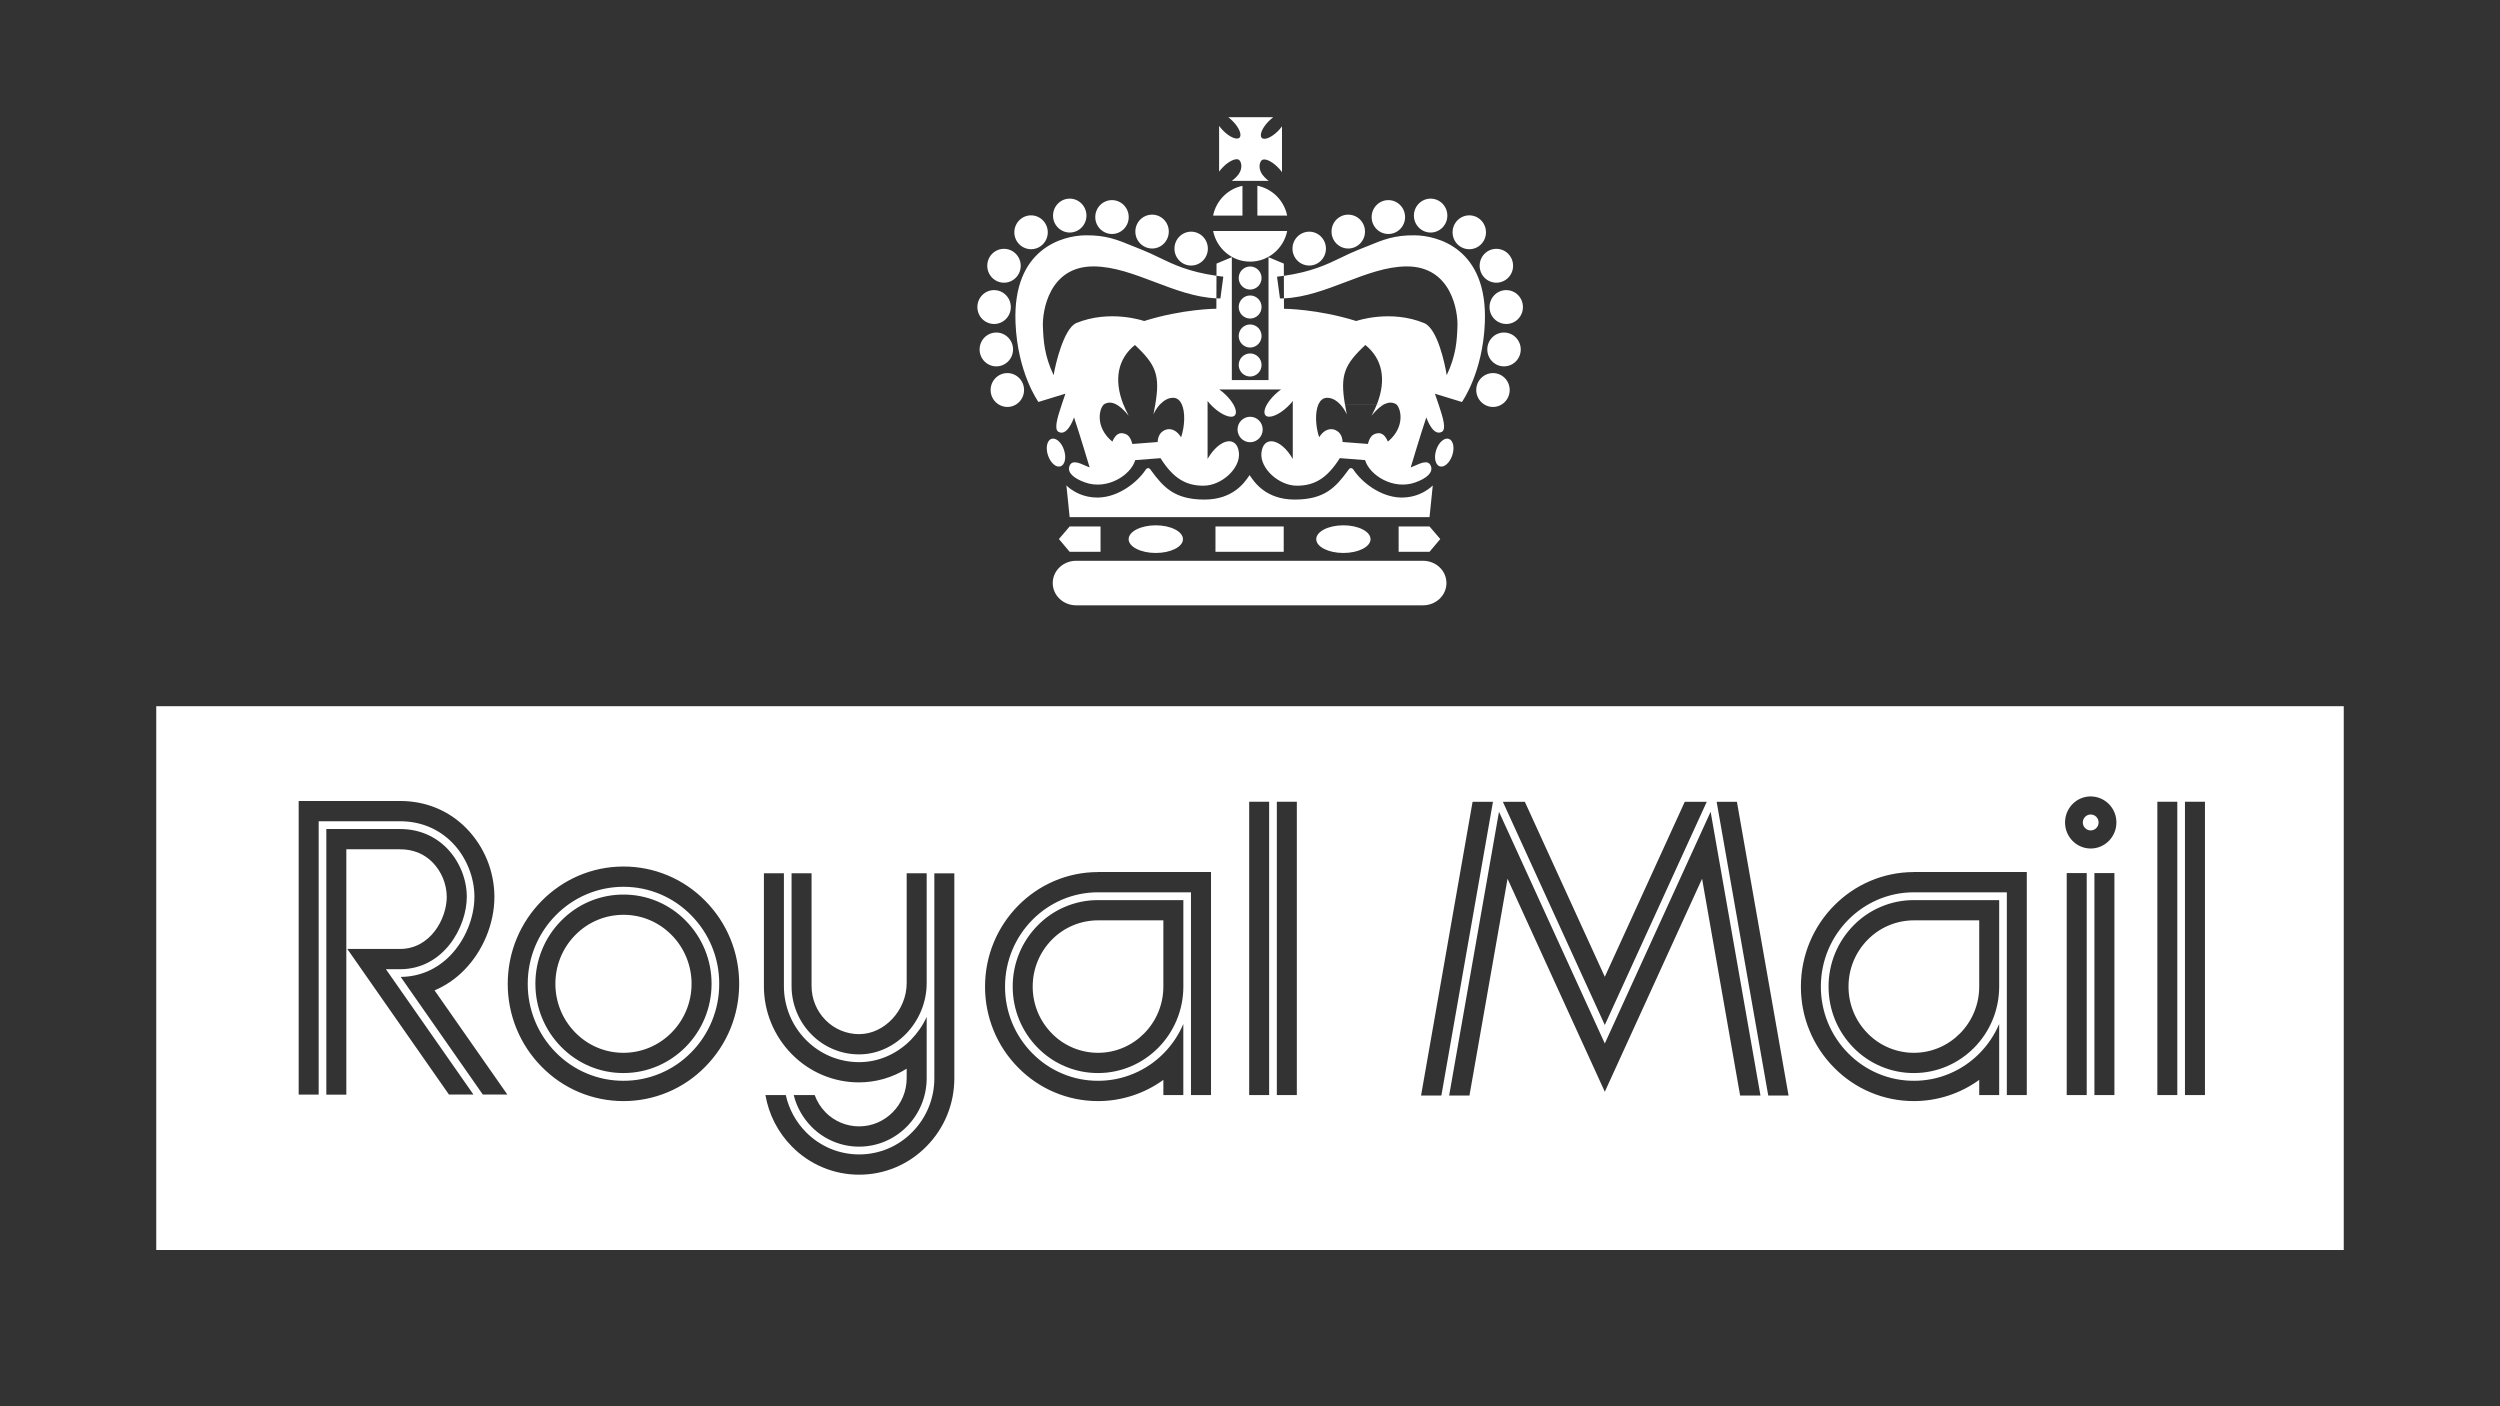 <?xml version="1.0" encoding="UTF-8"?> <svg xmlns="http://www.w3.org/2000/svg" width="64" height="36" viewBox="0 0 64 36" fill="none"><rect x="0" y="0" width="64" height="36" fill="#333333" stroke="none"/><path fill-rule="evenodd" clip-rule="evenodd" d="M31.534 4.63H32.478C32.443 4.605 32.413 4.575 32.38 4.543L32.366 4.529C32.203 4.363 32.23 4.174 32.296 4.106C32.363 4.038 32.55 4.117 32.713 4.283C32.755 4.323 32.79 4.366 32.819 4.408V3.234C32.789 3.276 32.755 3.315 32.719 3.352C32.555 3.518 32.369 3.597 32.301 3.529C32.235 3.461 32.312 3.271 32.476 3.106C32.517 3.065 32.555 3.03 32.595 3H31.444C31.481 3.028 31.521 3.063 31.558 3.101C31.721 3.265 31.799 3.455 31.732 3.523C31.665 3.591 31.479 3.512 31.315 3.346C31.277 3.308 31.241 3.267 31.209 3.223V4.393C31.238 4.354 31.272 4.315 31.309 4.277C31.473 4.111 31.66 4.033 31.727 4.1C31.794 4.168 31.82 4.357 31.657 4.523C31.619 4.562 31.578 4.598 31.534 4.63ZM31.056 5.913C31.145 6.36 31.536 6.698 32.003 6.698C32.471 6.698 32.862 6.361 32.952 5.913H31.056ZM32.951 5.519C32.913 5.331 32.82 5.158 32.685 5.022C32.549 4.886 32.377 4.793 32.189 4.754V5.519H32.951ZM31.807 4.757C31.621 4.796 31.451 4.89 31.318 5.025C31.184 5.161 31.093 5.332 31.056 5.519H31.807V4.757ZM31.711 7.117C31.711 7.039 31.741 6.964 31.796 6.909C31.851 6.854 31.925 6.822 32.003 6.822C32.165 6.822 32.296 6.954 32.296 7.117C32.296 7.195 32.265 7.27 32.211 7.326C32.156 7.381 32.081 7.413 32.003 7.413C31.965 7.413 31.927 7.405 31.891 7.39C31.855 7.375 31.823 7.353 31.796 7.326C31.769 7.298 31.747 7.266 31.733 7.23C31.718 7.194 31.711 7.156 31.711 7.117ZM31.711 7.859C31.711 7.781 31.741 7.706 31.796 7.651C31.851 7.595 31.925 7.564 32.003 7.564C32.165 7.564 32.296 7.696 32.296 7.859C32.296 7.898 32.288 7.936 32.274 7.972C32.259 8.008 32.238 8.04 32.211 8.068C32.184 8.095 32.151 8.117 32.116 8.132C32.08 8.147 32.042 8.155 32.003 8.155C31.965 8.155 31.927 8.147 31.891 8.132C31.855 8.117 31.823 8.095 31.796 8.068C31.769 8.04 31.747 8.008 31.733 7.972C31.718 7.936 31.711 7.898 31.711 7.859ZM31.711 8.602C31.711 8.563 31.718 8.525 31.733 8.489C31.747 8.453 31.769 8.42 31.796 8.393C31.823 8.366 31.855 8.344 31.891 8.329C31.927 8.314 31.965 8.306 32.003 8.306C32.165 8.306 32.296 8.438 32.296 8.602C32.296 8.68 32.265 8.755 32.21 8.81C32.156 8.865 32.081 8.897 32.003 8.897C31.925 8.897 31.851 8.865 31.796 8.81C31.741 8.755 31.711 8.68 31.711 8.602ZM31.711 9.344C31.711 9.305 31.718 9.267 31.733 9.231C31.747 9.195 31.769 9.162 31.796 9.135C31.823 9.107 31.855 9.086 31.891 9.071C31.927 9.056 31.965 9.048 32.003 9.048C32.165 9.048 32.296 9.18 32.296 9.344C32.296 9.382 32.288 9.421 32.274 9.456C32.259 9.492 32.238 9.525 32.21 9.552C32.183 9.579 32.151 9.601 32.115 9.616C32.08 9.631 32.042 9.639 32.003 9.639C31.965 9.639 31.927 9.631 31.891 9.616C31.856 9.601 31.823 9.579 31.796 9.552C31.769 9.525 31.748 9.492 31.733 9.456C31.718 9.421 31.711 9.382 31.711 9.344ZM31.681 10.995C31.681 10.815 31.825 10.669 32.003 10.669C32.181 10.669 32.325 10.815 32.325 10.995C32.325 11.175 32.181 11.321 32.003 11.321C31.826 11.321 31.681 11.175 31.681 10.995ZM36.856 11.938C36.969 11.977 37.113 11.851 37.178 11.656C37.243 11.462 37.203 11.273 37.09 11.235C36.977 11.197 36.832 11.322 36.768 11.517C36.703 11.711 36.743 11.899 36.856 11.938ZM27.15 11.938C27.037 11.977 26.893 11.851 26.828 11.656C26.764 11.462 26.803 11.273 26.917 11.235C27.03 11.197 27.174 11.322 27.238 11.517C27.303 11.711 27.264 11.899 27.15 11.938ZM33.088 6.365C33.087 6.251 33.132 6.141 33.213 6.059C33.293 5.978 33.402 5.932 33.516 5.931C33.752 5.931 33.944 6.126 33.944 6.365C33.944 6.604 33.752 6.798 33.516 6.798C33.46 6.798 33.404 6.786 33.352 6.765C33.3 6.743 33.252 6.711 33.213 6.671C33.173 6.63 33.141 6.583 33.12 6.53C33.098 6.478 33.087 6.422 33.088 6.365ZM34.087 5.928C34.087 5.688 34.279 5.495 34.515 5.495C34.751 5.495 34.944 5.689 34.944 5.928C34.944 6.168 34.751 6.362 34.515 6.362C34.279 6.362 34.087 6.168 34.087 5.928ZM35.114 5.557C35.114 5.317 35.305 5.123 35.542 5.123C35.778 5.123 35.97 5.317 35.97 5.557C35.97 5.796 35.778 5.99 35.542 5.99C35.485 5.99 35.429 5.978 35.377 5.957C35.325 5.935 35.278 5.903 35.238 5.862C35.199 5.822 35.167 5.775 35.146 5.722C35.124 5.67 35.114 5.613 35.114 5.557ZM36.196 5.519C36.196 5.28 36.388 5.085 36.624 5.085C36.86 5.085 37.052 5.28 37.052 5.519C37.052 5.759 36.86 5.953 36.624 5.953C36.388 5.953 36.196 5.759 36.196 5.519ZM37.186 5.947C37.186 5.708 37.377 5.513 37.614 5.513C37.85 5.513 38.041 5.708 38.041 5.947C38.041 6.186 37.85 6.38 37.614 6.38C37.377 6.38 37.186 6.186 37.186 5.947ZM37.879 6.804C37.879 6.563 38.071 6.37 38.307 6.37C38.543 6.37 38.735 6.564 38.735 6.804C38.735 7.043 38.543 7.237 38.307 7.237C38.071 7.237 37.879 7.043 37.879 6.804ZM38.132 7.861C38.132 7.621 38.323 7.427 38.559 7.427C38.797 7.427 38.987 7.621 38.987 7.861C38.987 8.1 38.797 8.294 38.559 8.294C38.503 8.293 38.447 8.282 38.395 8.26C38.343 8.238 38.296 8.206 38.256 8.166C38.216 8.126 38.185 8.078 38.163 8.026C38.142 7.973 38.131 7.917 38.132 7.861ZM38.075 8.946C38.075 8.706 38.266 8.513 38.502 8.513C38.739 8.513 38.931 8.707 38.931 8.946C38.931 9.185 38.739 9.379 38.502 9.379C38.266 9.379 38.075 9.185 38.075 8.946ZM37.792 9.984C37.792 9.745 37.984 9.551 38.221 9.551C38.457 9.551 38.648 9.745 38.648 9.984C38.648 10.223 38.457 10.418 38.221 10.418C37.984 10.418 37.792 10.223 37.792 9.984ZM30.066 6.365C30.066 6.126 30.257 5.931 30.493 5.931C30.729 5.931 30.921 6.126 30.921 6.365C30.921 6.604 30.729 6.798 30.493 6.798C30.257 6.798 30.066 6.604 30.066 6.365ZM29.065 5.928C29.065 5.688 29.258 5.495 29.494 5.495C29.73 5.495 29.921 5.689 29.921 5.928C29.921 6.168 29.73 6.362 29.494 6.362C29.437 6.361 29.381 6.35 29.329 6.328C29.277 6.306 29.23 6.274 29.19 6.234C29.15 6.194 29.119 6.146 29.097 6.093C29.076 6.041 29.065 5.985 29.065 5.928ZM28.039 5.557C28.039 5.317 28.23 5.123 28.466 5.123C28.703 5.123 28.895 5.317 28.895 5.557C28.895 5.796 28.703 5.99 28.466 5.99C28.41 5.99 28.354 5.978 28.302 5.956C28.25 5.934 28.203 5.902 28.163 5.862C28.124 5.822 28.092 5.774 28.071 5.722C28.049 5.67 28.039 5.613 28.039 5.557ZM26.958 5.519C26.958 5.28 27.149 5.085 27.385 5.085C27.621 5.085 27.813 5.28 27.813 5.519C27.813 5.759 27.621 5.953 27.385 5.953C27.328 5.953 27.273 5.941 27.221 5.919C27.169 5.897 27.121 5.865 27.082 5.825C27.042 5.785 27.011 5.737 26.989 5.685C26.968 5.632 26.957 5.576 26.958 5.519ZM25.967 5.947C25.967 5.708 26.159 5.513 26.395 5.513C26.631 5.513 26.823 5.708 26.823 5.947C26.823 6.186 26.631 6.38 26.395 6.38C26.338 6.38 26.283 6.368 26.231 6.346C26.178 6.324 26.131 6.293 26.092 6.252C26.052 6.212 26.02 6.164 25.999 6.112C25.978 6.06 25.967 6.003 25.967 5.947ZM25.274 6.804C25.274 6.563 25.466 6.37 25.702 6.37C25.938 6.37 26.13 6.564 26.13 6.804C26.13 7.043 25.938 7.237 25.702 7.237C25.466 7.237 25.274 7.043 25.274 6.804ZM25.021 7.861C25.021 7.621 25.212 7.427 25.448 7.427C25.686 7.427 25.877 7.621 25.877 7.861C25.877 8.1 25.686 8.294 25.448 8.294C25.392 8.293 25.336 8.282 25.284 8.26C25.232 8.238 25.185 8.206 25.145 8.166C25.106 8.126 25.074 8.078 25.053 8.026C25.032 7.973 25.021 7.917 25.021 7.861ZM25.078 8.946C25.078 8.706 25.269 8.513 25.506 8.513C25.742 8.513 25.934 8.707 25.934 8.946C25.934 9.185 25.742 9.379 25.506 9.379C25.45 9.379 25.394 9.368 25.342 9.346C25.29 9.324 25.242 9.292 25.202 9.251C25.163 9.211 25.131 9.163 25.11 9.111C25.088 9.058 25.078 9.002 25.078 8.946ZM25.36 9.984C25.36 9.745 25.552 9.551 25.788 9.551C26.025 9.551 26.216 9.745 26.216 9.984C26.216 10.223 26.025 10.418 25.788 10.418C25.674 10.417 25.565 10.371 25.485 10.29C25.404 10.208 25.36 10.098 25.36 9.984ZM28.27 10.345C28.143 10.435 28.017 10.928 28.476 11.305C28.566 11.096 28.669 11.075 28.765 11.096C28.861 11.117 28.936 11.169 28.988 11.366L29.635 11.316C29.645 11.145 29.721 11.033 29.872 10.992C30.009 10.966 30.133 11.033 30.236 11.194C30.331 10.912 30.347 10.55 30.251 10.345L30.472 10.345H30.251C30.207 10.251 30.139 10.189 30.044 10.184C29.912 10.177 29.795 10.252 29.704 10.345L29.702 10.345C29.63 10.423 29.571 10.511 29.528 10.608C29.547 10.514 29.564 10.426 29.577 10.345L29.577 10.345C29.701 9.605 29.592 9.334 29.054 8.832C28.619 9.182 28.509 9.714 28.754 10.344L28.755 10.344C28.794 10.442 28.84 10.542 28.895 10.643C28.764 10.482 28.654 10.391 28.561 10.345L28.61 10.345L28.561 10.345C28.445 10.289 28.356 10.302 28.283 10.338C28.279 10.339 28.275 10.342 28.271 10.345H28.27ZM27.727 10.345L27.184 10.345C27.056 10.726 26.985 10.99 27.096 11.054C27.302 11.173 27.461 10.789 27.495 10.684C27.626 11.068 27.895 11.967 27.895 11.967C27.86 11.954 27.824 11.938 27.787 11.921C27.62 11.847 27.44 11.767 27.378 11.932C27.314 12.106 27.505 12.253 27.777 12.35C28.341 12.552 28.946 12.169 29.062 11.779L29.709 11.729C30.032 12.238 30.349 12.434 30.809 12.434C31.27 12.434 31.753 11.993 31.717 11.598C31.676 11.145 31.229 11.207 30.914 11.748V10.344L30.914 10.344V10.265C30.935 10.293 30.957 10.319 30.98 10.345L30.98 10.345C31.003 10.369 31.025 10.392 31.049 10.414C31.268 10.623 31.517 10.723 31.607 10.638C31.663 10.584 31.644 10.472 31.569 10.344V10.344H31.568C31.523 10.266 31.456 10.183 31.374 10.104C31.32 10.053 31.269 10.007 31.214 9.971H32.794C32.739 10.007 32.689 10.053 32.635 10.104C32.552 10.184 32.485 10.268 32.44 10.344H32.439C32.365 10.472 32.346 10.584 32.401 10.637C32.492 10.723 32.741 10.623 32.96 10.414C32.983 10.392 33.006 10.369 33.028 10.345H33.029C33.053 10.319 33.075 10.292 33.095 10.265V10.345L33.095 10.345V11.748C32.781 11.207 32.334 11.145 32.292 11.598C32.256 11.993 32.74 12.434 33.2 12.434C33.66 12.434 33.977 12.237 34.3 11.728L34.946 11.779C35.064 12.169 35.669 12.551 36.232 12.35C36.505 12.252 36.696 12.105 36.631 11.932C36.569 11.767 36.389 11.847 36.222 11.921C36.185 11.938 36.149 11.954 36.114 11.967C36.114 11.967 36.383 11.068 36.514 10.684C36.548 10.789 36.707 11.172 36.913 11.053C37.025 10.99 36.953 10.725 36.825 10.343H36.824C36.795 10.26 36.765 10.172 36.734 10.079L37.425 10.291C37.425 10.291 37.961 9.548 38.012 8.261C38.088 6.351 36.789 6.03 36.218 6.024C35.697 6.018 35.416 6.133 34.996 6.306L34.995 6.306L34.995 6.306C34.922 6.336 34.845 6.367 34.761 6.4C34.614 6.458 34.48 6.524 34.34 6.591C33.974 6.768 33.579 6.959 32.867 7.061L32.866 6.748L32.474 6.585V9.73H31.535V6.584L31.143 6.748L31.142 7.06C30.43 6.959 30.035 6.768 29.668 6.59C29.529 6.523 29.395 6.458 29.248 6.4C29.165 6.367 29.088 6.336 29.015 6.306C28.594 6.133 28.312 6.018 27.79 6.024C27.22 6.03 25.921 6.351 25.997 8.26C26.047 9.548 26.584 10.29 26.584 10.29L27.275 10.078C27.26 10.124 27.244 10.169 27.229 10.213C27.214 10.258 27.199 10.302 27.184 10.344V10.345H27.727ZM31.14 7.637L31.142 7.06C31.198 7.069 31.257 7.076 31.317 7.083L31.242 7.64C31.208 7.64 31.174 7.639 31.14 7.637ZM29.56 7.219C30.076 7.415 30.6 7.614 31.14 7.637L31.139 7.904C31.139 7.904 30.294 7.904 29.29 8.218C29.29 8.218 28.416 7.911 27.543 8.274C27.232 8.427 27.02 9.312 26.973 9.605C26.732 9.096 26.711 8.712 26.698 8.35C26.684 7.988 26.842 6.812 28.004 6.82C28.518 6.824 29.035 7.02 29.56 7.219ZM32.692 7.083C32.752 7.076 32.811 7.069 32.867 7.061L32.869 7.638C32.835 7.639 32.801 7.64 32.767 7.64L32.692 7.083ZM32.87 7.905L32.869 7.638C33.409 7.615 33.933 7.416 34.449 7.22C34.974 7.02 35.49 6.824 36.005 6.82C37.167 6.813 37.325 7.988 37.311 8.35C37.298 8.713 37.277 9.097 37.036 9.605C36.989 9.312 36.803 8.427 36.466 8.274C35.593 7.912 34.719 8.218 34.719 8.218C33.715 7.905 32.87 7.905 32.87 7.905ZM35.735 10.344C35.732 10.341 35.728 10.339 35.723 10.337C35.652 10.303 35.563 10.289 35.45 10.344L35.251 10.344C35.498 9.715 35.388 9.182 34.953 8.832C34.415 9.334 34.305 9.604 34.429 10.344L35.251 10.344L35.251 10.345L35.251 10.345L34.43 10.345C34.443 10.427 34.459 10.514 34.478 10.608C34.435 10.511 34.375 10.422 34.302 10.345L34.303 10.345C34.211 10.252 34.095 10.177 33.962 10.184C33.867 10.189 33.799 10.251 33.755 10.345L33.754 10.345C33.66 10.552 33.676 10.913 33.77 11.193C33.873 11.033 33.997 10.966 34.135 10.992C34.286 11.033 34.362 11.145 34.371 11.315L35.018 11.365C35.07 11.168 35.146 11.117 35.241 11.096C35.337 11.075 35.441 11.096 35.53 11.305C35.988 10.928 35.864 10.434 35.736 10.344L35.449 10.345L35.45 10.344L35.735 10.344ZM35.449 10.345L35.251 10.345C35.212 10.442 35.166 10.542 35.111 10.643C35.24 10.485 35.349 10.394 35.441 10.346L35.446 10.346L35.449 10.345ZM36.679 12.427L36.596 13.238H27.383L27.3 12.427C27.3 12.427 27.599 12.75 28.122 12.737C28.644 12.723 29.115 12.343 29.321 12.037C29.363 11.967 29.421 11.963 29.466 12.04C29.783 12.472 30.065 12.789 30.834 12.789C31.564 12.789 31.862 12.351 31.973 12.186L31.99 12.162L32.005 12.185C32.115 12.348 32.412 12.789 33.144 12.789C33.914 12.789 34.196 12.472 34.512 12.04C34.557 11.963 34.615 11.967 34.657 12.037C34.864 12.343 35.334 12.722 35.857 12.737C36.379 12.75 36.679 12.427 36.679 12.427ZM26.95 14.926C26.95 15.241 27.218 15.496 27.548 15.496H36.43C36.761 15.496 37.029 15.241 37.029 14.926C37.029 14.611 36.761 14.356 36.43 14.356H27.548C27.218 14.356 26.95 14.611 26.95 14.926ZM28.174 13.478V14.126H27.383L27.108 13.799L27.383 13.478H28.174ZM29.588 13.448C29.205 13.448 28.893 13.607 28.893 13.803C28.893 13.998 29.205 14.156 29.588 14.156C29.972 14.156 30.284 13.998 30.284 13.803C30.284 13.607 29.972 13.448 29.588 13.448ZM35.805 13.478V14.126H36.596L36.871 13.799L36.596 13.478H35.805ZM34.391 13.448C34.006 13.448 33.696 13.607 33.696 13.803C33.696 13.998 34.006 14.156 34.391 14.156C34.774 14.156 35.086 13.998 35.086 13.803C35.086 13.607 34.774 13.448 34.391 13.448ZM32.863 13.478H31.116V14.126H32.863V13.478ZM60 18.078H4V32H60V18.078ZM52.865 21.055C52.865 20.687 53.159 20.388 53.522 20.388C53.609 20.389 53.695 20.406 53.775 20.44C53.855 20.474 53.928 20.523 53.989 20.585C54.05 20.647 54.098 20.72 54.131 20.801C54.164 20.881 54.18 20.968 54.18 21.055C54.18 21.423 53.885 21.722 53.522 21.722C53.159 21.722 52.865 21.423 52.865 21.055ZM53.379 21.199C53.417 21.237 53.468 21.259 53.522 21.259C53.633 21.259 53.724 21.168 53.724 21.055C53.724 20.942 53.633 20.851 53.522 20.851C53.411 20.851 53.32 20.942 53.32 21.055C53.32 21.109 53.341 21.16 53.379 21.199ZM17.097 22.411C17.456 22.562 17.782 22.783 18.056 23.063C18.616 23.63 18.923 24.384 18.923 25.185C18.923 25.987 18.615 26.74 18.055 27.308C17.782 27.587 17.456 27.809 17.096 27.96C16.736 28.111 16.35 28.189 15.96 28.188C15.57 28.188 15.184 28.111 14.824 27.96C14.465 27.809 14.139 27.587 13.866 27.308C13.308 26.744 12.996 25.98 12.998 25.185C12.998 23.53 14.327 22.183 15.96 22.183C16.351 22.182 16.737 22.26 17.097 22.411ZM16.9 27.48C17.198 27.356 17.468 27.172 17.694 26.942C17.923 26.711 18.104 26.437 18.227 26.135C18.35 25.834 18.413 25.511 18.412 25.186C18.413 24.86 18.35 24.537 18.227 24.236C18.104 23.935 17.922 23.661 17.694 23.43C17.231 22.96 16.615 22.702 15.96 22.702C14.61 22.702 13.51 23.816 13.51 25.185C13.508 25.843 13.766 26.475 14.228 26.942C14.454 27.172 14.724 27.356 15.021 27.48C15.319 27.605 15.638 27.669 15.96 27.668C16.283 27.669 16.602 27.605 16.9 27.48ZM16.826 23.074C17.099 23.189 17.348 23.358 17.555 23.57C17.98 24 18.218 24.581 18.216 25.186C18.216 26.445 17.204 27.47 15.961 27.47C15.664 27.471 15.37 27.412 15.096 27.297C14.823 27.182 14.575 27.013 14.367 26.801C13.941 26.369 13.706 25.795 13.706 25.186C13.704 24.581 13.942 23.999 14.367 23.57C14.575 23.358 14.823 23.189 15.096 23.074C15.37 22.959 15.664 22.9 15.961 22.901C16.258 22.9 16.552 22.959 16.826 23.074ZM15.292 26.818C15.504 26.907 15.731 26.952 15.96 26.952C16.922 26.952 17.704 26.16 17.704 25.185C17.705 24.718 17.521 24.268 17.193 23.936C16.864 23.602 16.427 23.419 15.96 23.419C15.731 23.419 15.504 23.464 15.292 23.553C15.081 23.642 14.889 23.772 14.728 23.936C14.399 24.27 14.218 24.714 14.218 25.185C14.218 25.657 14.399 26.1 14.728 26.434C14.889 26.599 15.081 26.729 15.292 26.818ZM23.919 27.601V22.357H24.431V27.601C24.431 28.262 24.178 28.881 23.717 29.348C23.256 29.815 22.645 30.072 21.993 30.072C21.672 30.072 21.355 30.009 21.059 29.884C20.763 29.76 20.495 29.578 20.27 29.348C19.916 28.99 19.681 28.531 19.595 28.034H20.116C20.196 28.392 20.374 28.72 20.631 28.981C20.809 29.162 21.021 29.306 21.255 29.405C21.489 29.503 21.74 29.553 21.993 29.553C22.247 29.554 22.498 29.503 22.732 29.405C22.966 29.307 23.177 29.163 23.355 28.981C23.718 28.614 23.921 28.118 23.919 27.601ZM21.993 27.709C22.424 27.708 22.846 27.587 23.211 27.358V27.601C23.211 28.281 22.665 28.835 21.993 28.835C21.833 28.835 21.674 28.803 21.526 28.741C21.379 28.679 21.244 28.588 21.132 28.474C21.01 28.348 20.916 28.198 20.856 28.034H20.319C20.395 28.339 20.551 28.617 20.771 28.841C20.93 29.004 21.121 29.133 21.331 29.221C21.54 29.309 21.766 29.355 21.993 29.354C22.948 29.354 23.723 28.567 23.723 27.601V26.033C23.623 26.251 23.486 26.449 23.319 26.62C22.956 26.988 22.485 27.191 21.993 27.191C21.74 27.191 21.489 27.141 21.255 27.043C21.021 26.945 20.809 26.801 20.631 26.62C20.269 26.253 20.066 25.756 20.068 25.239V22.356H19.556V25.239C19.555 25.563 19.617 25.884 19.74 26.184C19.862 26.483 20.043 26.756 20.27 26.986C20.495 27.215 20.763 27.398 21.059 27.522C21.355 27.646 21.672 27.71 21.993 27.709ZM21.33 26.859C21.12 26.771 20.93 26.642 20.771 26.479C20.609 26.316 20.482 26.122 20.395 25.91C20.308 25.697 20.263 25.469 20.264 25.239V22.356H20.776V25.239C20.775 25.566 20.903 25.88 21.132 26.112C21.244 26.227 21.378 26.318 21.526 26.38C21.674 26.442 21.833 26.474 21.993 26.474C22.643 26.474 23.211 25.863 23.211 25.166V22.356H23.723V25.166C23.723 26.155 22.93 26.992 21.993 26.992C21.765 26.993 21.54 26.947 21.33 26.859ZM33.199 20.524H32.687V28.033H33.199V20.524ZM32.49 20.524H31.979V28.033H32.49V20.524ZM54.129 22.35H53.617V28.034H54.129V22.35ZM53.42 22.35H52.908V28.034H53.42V22.35ZM56.447 20.524H55.935V28.033H56.447V20.524ZM55.739 20.524H55.228V28.033H55.739V20.524ZM25.925 25.256C25.925 24.665 26.152 24.11 26.565 23.691C26.766 23.485 27.006 23.322 27.272 23.211C27.537 23.099 27.822 23.042 28.109 23.043H30.294V25.256C30.294 26.477 29.314 27.47 28.109 27.47C27.822 27.471 27.537 27.414 27.272 27.302C27.006 27.191 26.766 27.028 26.565 26.822C26.152 26.403 25.925 25.848 25.925 25.256ZM28.109 26.952C29.032 26.952 29.782 26.191 29.782 25.256V23.561H28.109C27.889 23.561 27.671 23.605 27.468 23.69C27.265 23.775 27.081 23.9 26.927 24.057C26.612 24.378 26.437 24.803 26.437 25.256C26.437 25.71 26.612 26.135 26.927 26.455C27.081 26.613 27.265 26.738 27.468 26.823C27.671 26.908 27.889 26.952 28.109 26.952ZM28.109 22.325C26.514 22.325 25.217 23.64 25.217 25.256C25.216 25.641 25.29 26.022 25.435 26.377C25.58 26.733 25.794 27.056 26.064 27.329C26.331 27.601 26.649 27.818 27 27.965C27.351 28.113 27.728 28.188 28.109 28.188C28.71 28.188 29.295 27.998 29.782 27.645V28.033H30.293V26.214C30.175 26.493 30.005 26.747 29.793 26.962C29.573 27.186 29.311 27.364 29.021 27.485C28.732 27.607 28.422 27.669 28.109 27.668C27.796 27.669 27.485 27.607 27.197 27.485C26.907 27.364 26.646 27.186 26.426 26.962C25.977 26.509 25.727 25.895 25.729 25.256C25.729 23.925 26.797 22.843 28.109 22.843H30.489V28.033H31.002V22.324H28.109V22.325ZM47.45 23.691C47.038 24.11 46.811 24.665 46.811 25.256C46.811 25.848 47.038 26.403 47.45 26.822C47.652 27.028 47.892 27.191 48.157 27.302C48.423 27.414 48.708 27.471 48.995 27.47C50.199 27.47 51.179 26.477 51.179 25.256V23.043H48.995C48.708 23.042 48.423 23.099 48.157 23.211C47.892 23.322 47.652 23.485 47.45 23.691ZM50.668 25.256C50.668 26.191 49.918 26.952 48.995 26.952C48.775 26.952 48.557 26.908 48.354 26.823C48.151 26.738 47.967 26.613 47.813 26.455C47.496 26.135 47.322 25.71 47.322 25.256C47.322 24.803 47.496 24.378 47.813 24.057C47.967 23.9 48.151 23.775 48.354 23.69C48.557 23.605 48.775 23.561 48.995 23.561H50.668V25.256ZM46.103 25.256C46.103 23.64 47.4 22.325 48.995 22.325V22.324H51.886V28.033H51.375V22.843H48.995C47.682 22.843 46.614 23.925 46.614 25.256C46.612 25.895 46.863 26.509 47.312 26.962C47.532 27.186 47.794 27.364 48.083 27.485C48.372 27.607 48.682 27.669 48.995 27.668C49.308 27.669 49.618 27.607 49.907 27.485C50.196 27.364 50.458 27.186 50.678 26.962C50.89 26.747 51.06 26.493 51.179 26.214V28.033H50.668V27.645C50.181 27.998 49.596 28.188 48.995 28.188C48.614 28.188 48.237 28.113 47.886 27.965C47.535 27.818 47.217 27.601 46.95 27.329C46.68 27.056 46.466 26.733 46.321 26.377C46.175 26.022 46.102 25.641 46.103 25.256ZM11.88 24.838C11.665 25.058 11.408 25.233 11.125 25.354L12.988 28.02H12.36L10.258 25.009C10.739 25.004 11.174 24.819 11.518 24.47C11.904 24.078 12.145 23.498 12.145 22.956C12.145 22.45 11.932 21.931 11.575 21.569C11.223 21.213 10.761 21.024 10.24 21.024H8.158V28.022H7.646V20.505H10.24C10.9 20.505 11.487 20.747 11.937 21.202C12.396 21.67 12.654 22.299 12.657 22.956C12.657 23.641 12.367 24.344 11.88 24.838ZM9.88 24.812H10.241C11.355 24.812 11.95 23.734 11.95 22.956C11.95 22.501 11.757 22.036 11.436 21.71C11.122 21.392 10.708 21.223 10.24 21.223H8.354V28.023H8.866V21.742H10.24C10.574 21.742 10.855 21.854 11.074 22.077C11.303 22.312 11.433 22.627 11.437 22.956C11.437 23.517 11.021 24.293 10.24 24.293H8.891L11.493 28.02H12.12L9.88 24.812ZM44.465 20.526H43.946L45.267 28.045H45.787L44.465 20.526ZM41.083 25.006L39.036 20.526H38.473L41.083 26.24L43.693 20.526H43.13L41.083 25.006ZM36.379 28.045H36.899L38.22 20.526H37.698L36.379 28.045ZM38.374 20.781L41.083 26.713L43.792 20.781L45.068 28.045H44.547L43.573 22.496L41.083 27.949L38.593 22.496L37.618 28.045H37.098L38.374 20.781Z" fill="#FFFFFF"></path></svg> 